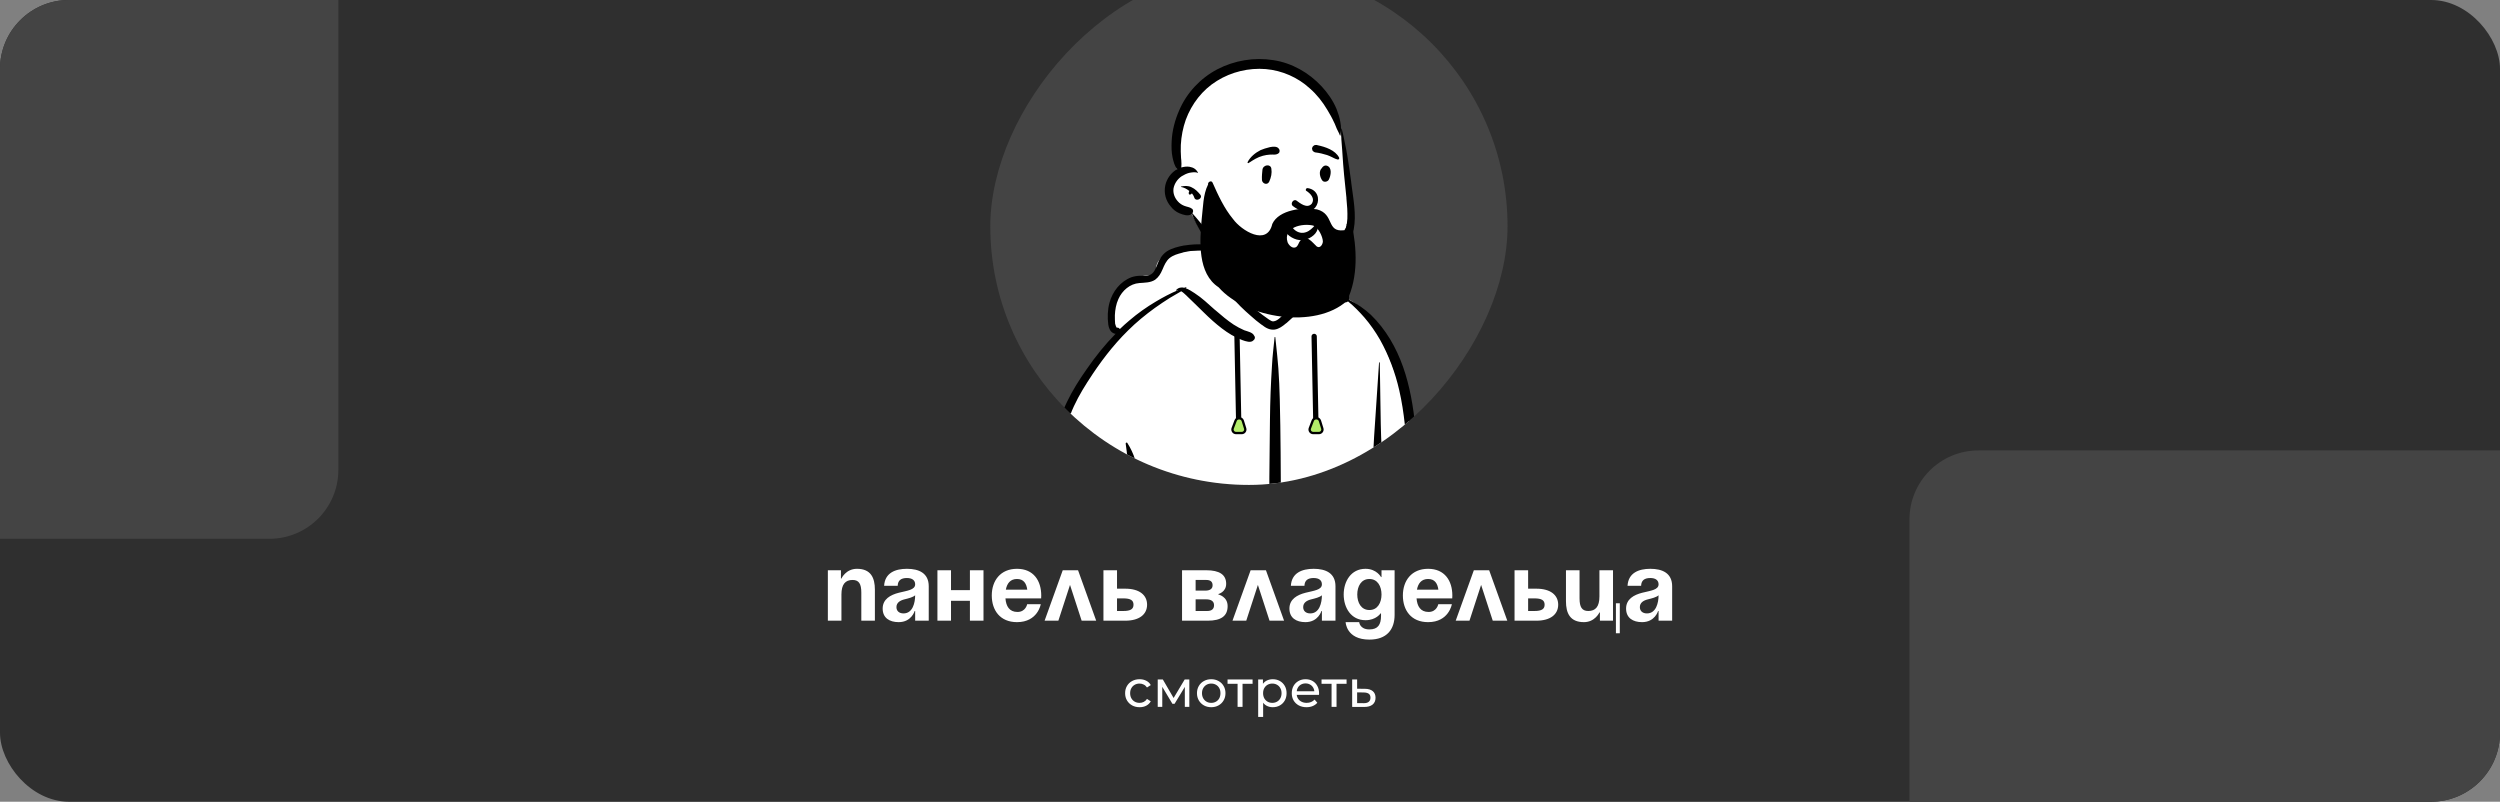 <?xml version="1.0" encoding="UTF-8"?> <svg xmlns="http://www.w3.org/2000/svg" width="1160" height="372" viewBox="0 0 1160 372" fill="none"><rect x="0" y="0" width="1160" height="372" fill="#808080" stroke="none"/><g clip-path="url(#clip0_1095_2141)"><rect width="1160" height="372" rx="32" fill="#2F2F2F"></rect><g clip-path="url(#clip1_1095_2141)"><rect width="240" height="240" rx="120" transform="matrix(-1 0 0 1 699.5 -15)" fill="#444444"></rect><path fill-rule="evenodd" clip-rule="evenodd" d="M660.503 283.021C664.979 282.805 663.124 275.066 662.798 272.125C659.305 261.662 660.067 250.33 658.759 239.325C657.886 229.081 656.794 218.948 655.812 208.705C653.957 187.999 640.747 145.831 625.796 138.964C623.938 130.683 616.08 122.947 606.147 122.947C599.381 114.992 591.306 109.324 580.827 110.523C576.568 110.742 572.312 115.318 568.163 116.19C565.872 116.517 545.354 115.644 541.205 118.152C538.368 119.567 535.747 122.291 536.62 125.778C537.931 129.92 533.783 125.451 525.052 129.92C507.26 140.599 517.956 154.765 518.392 155.202C507.477 170.566 497.763 183.097 493.288 201.839C490.341 215.788 490.668 230.17 488.267 244.23C487.394 249.132 486.082 253.817 484.664 258.502C483.135 264.716 482.373 280.081 481.5 280.297C479.972 280.733 482.373 283.894 484.011 283.894C529.634 291.413 575.915 284.22 621.647 283.021C634.637 282.585 647.624 282.478 660.503 283.021Z" fill="white"></path><path fill-rule="evenodd" clip-rule="evenodd" d="M591.413 156.506C591.413 156.29 591.742 156.29 591.742 156.506L592.069 159.56C592.505 163.373 592.831 167.079 593.161 170.892C593.487 175.687 593.707 180.373 593.813 185.168C594.253 201.731 594.253 218.295 594.36 234.855C596.654 234.748 598.835 234.529 601.129 234.422C602.657 234.312 604.183 234.202 605.711 234.092L609.64 233.876L611.278 233.766C612.371 233.659 613.569 233.44 614.335 234.422C614.662 234.855 614.771 235.291 614.552 235.728C613.899 236.816 612.917 236.71 611.825 236.816C610.732 236.816 609.64 236.926 608.658 236.926C606.367 237.036 604.076 237.146 601.782 237.146C599.381 237.253 596.98 237.253 594.579 237.253C594.579 244.229 594.253 251.202 593.923 258.175L593.813 261.335C593.377 269.837 593.051 278.335 592.395 286.833C592.395 287.489 591.413 287.489 591.303 286.833C590.65 277.246 590.214 267.656 589.778 258.069C589.448 251.092 589.231 244.229 589.231 237.253C588.902 237.253 588.576 237.253 588.249 237.253C579.299 237.253 570.238 237.363 561.287 237.253C561.287 237.253 561.287 237.253 561.287 237.363C561.943 238.888 562.053 240.849 561.943 242.484C561.943 244.336 561.617 246.19 561.287 248.042C559.759 254.579 555.723 260.573 551.138 265.368L550.702 265.804C549.61 266.893 548.408 268.092 547.755 269.507C547.099 271.036 546.879 272.777 546.553 274.302V274.522L545.244 280.516C544.808 282.478 544.698 285.202 543.17 286.617C541.751 287.926 539.896 287.27 539.24 285.528C538.694 284.219 539.24 282.804 539.567 281.495L541.968 271.362C542.404 269.727 542.843 268.092 543.606 266.567C544.478 265.042 545.79 263.953 547.099 262.861C549.61 260.683 551.901 258.285 553.755 255.671C555.723 253.054 557.358 250.113 558.45 247.06C558.996 245.534 559.543 243.903 559.869 242.268C560.195 240.742 560.195 239.107 560.525 237.689C560.525 237.582 560.635 237.472 560.741 237.472C560.741 237.363 560.741 237.363 560.851 237.253L568.164 236.816C574.713 236.383 581.263 235.947 587.813 235.511L589.012 235.401C588.902 226.14 589.012 216.876 589.122 207.615C589.231 199.114 589.231 190.616 589.558 182.114C589.668 177.865 589.994 173.726 590.214 169.473C590.43 165.118 590.976 160.865 591.413 156.506ZM522.321 205.871C522.212 205.434 522.868 205.108 523.087 205.544C526.251 210.446 527.779 215.787 528.325 221.562C528.871 226.683 528.761 231.805 528.435 236.926C528.105 242.374 527.779 247.825 527.453 253.273L526.907 261.662L525.598 282.584C525.488 284.109 525.158 285.418 523.85 286.181C523.74 286.291 523.523 286.4 523.304 286.507C522.648 286.837 521.665 286.727 521.229 285.964L521.339 286.071C521.449 286.181 521.339 286.071 520.903 285.744L520.467 285.202C520.14 284.765 520.03 284.329 519.921 283.893C519.921 283.02 520.14 282.258 520.14 281.385L521.013 267.656C521.665 256.976 522.541 246.297 523.087 235.621C523.414 230.606 523.523 225.704 523.414 220.689C523.414 215.787 523.087 210.776 522.321 205.871ZM549.39 113.902H549.61C555.83 112.92 562.599 113.029 568.273 116.08V116.19L566.419 116.08C560.635 115.863 554.847 115.753 549.173 117.062L548.517 117.279C546.443 117.825 544.372 118.368 542.624 119.786C541.095 121.092 540.223 123.053 539.457 124.908L539.35 125.124C538.584 126.976 537.602 128.611 535.967 129.809C533.783 131.228 531.162 131.118 528.651 131.335C524.286 131.661 520.683 134.821 518.938 138.747C517.846 141.142 517.41 143.759 517.3 146.263C517.3 147.572 517.3 148.99 517.41 150.186C517.52 150.622 517.956 152.147 518.282 152.041C518.828 151.931 519.374 152.257 519.594 152.693C521.013 151.278 522.541 149.969 524.07 148.661C527.889 145.394 532.035 142.45 536.293 139.943C539.567 137.981 543.06 136.13 546.663 134.605C546.336 134.605 546.117 134.605 545.79 134.821C545.68 134.931 545.57 134.715 545.68 134.605C546.772 133.406 548.191 133.189 549.5 133.516C549.826 133.406 550.046 133.296 550.372 133.296C550.482 133.296 550.592 133.406 550.482 133.516L550.156 133.732C551.684 134.278 553.103 135.257 554.301 136.02C557.688 138.201 560.635 141.035 563.582 143.649L564.128 144.085C566.745 146.373 569.475 148.661 572.422 150.622C573.951 151.604 575.586 152.477 577.334 153.239C578.862 153.782 581.263 154.219 581.916 155.744C582.572 156.506 582.245 157.489 581.59 157.925C580.391 159.23 577.987 158.361 576.461 157.815C574.713 157.162 573.075 156.29 571.44 155.417C568.273 153.566 565.436 151.278 562.706 148.88C559.869 146.373 557.248 143.649 554.521 141.035C553.319 139.943 552.23 138.747 551.028 137.655L550.482 137.112C549.826 136.566 549.063 135.694 548.081 135.151C546.336 136.13 544.588 137.219 542.843 138.201C540.439 139.726 538.148 141.251 535.857 142.886C531.492 146.047 527.233 149.533 523.414 153.346C516.318 160.322 510.314 168.278 504.966 176.666L504.53 177.322C501.473 182.114 498.636 187.129 496.672 192.357C494.487 198.241 493.398 204.345 492.742 210.556C492.196 216.66 491.98 222.87 491.324 229.081C490.668 235.401 489.359 241.612 487.831 247.716L487.504 249.131C486.193 254.689 484.774 260.137 484.011 265.804C483.682 268.855 483.465 271.905 483.465 274.958C483.465 278.009 484.011 280.949 484.338 284.003C484.448 285.202 483.355 286.181 482.373 286.291C481.171 286.507 480.189 285.744 479.862 284.656C478.77 281.279 478.554 277.463 478.554 273.976C478.554 270.38 479.1 266.783 479.753 263.19C481.064 256.214 483.029 249.351 484.664 242.374C486.083 236.274 487.065 230.17 487.611 223.959C488.157 217.529 488.487 210.992 489.469 204.562C490.451 198.241 492.306 192.141 495.143 186.367C497.654 181.135 500.821 176.123 504.204 171.328C508.243 165.444 512.718 159.886 517.63 154.875C517.193 154.875 516.754 154.765 516.318 154.438C515.009 153.676 514.463 152.041 514.243 150.622C513.807 147.245 513.917 143.759 514.789 140.489C516.211 135.257 519.811 130.572 525.052 128.611C526.361 128.174 527.779 127.958 529.198 127.958C530.509 127.958 532.035 128.068 533.347 127.632C535.421 126.976 536.293 124.471 537.056 122.617V122.51C538.038 120.112 539.24 118.151 541.421 116.626C543.826 115.101 546.663 114.445 549.39 113.902ZM608.551 123.273C610.406 122.617 612.807 123.163 614.552 123.815C616.626 124.471 618.481 125.56 620.119 126.976C621.867 128.394 623.286 130.246 624.268 132.207L624.378 132.427C625.251 134.278 626.343 136.892 625.903 138.854C625.903 138.964 625.903 138.964 625.903 139.074C629.616 140.925 632.999 143.213 636.056 146.047C639.549 149.423 642.496 153.239 645.007 157.379C654.939 173.832 656.684 193.666 657.777 212.407L658.103 217.203C658.759 227.446 659.521 237.799 661.379 247.932L661.486 248.695C663.561 259.264 666.507 270.053 666.181 280.949C666.071 284.219 661.27 284.219 661.16 280.949C660.614 268.745 657.777 256.976 655.812 244.992C652.429 223.849 654.064 202.058 649.262 181.135C647.407 172.963 644.46 165.008 640.312 157.598C638.237 154.002 635.836 150.516 633.109 147.355C630.708 144.631 628.307 142.124 625.467 139.836C624.595 140.709 622.85 140.272 622.304 138.964C621.974 138.091 622.084 137.002 621.867 136.13C621.648 135.257 621.431 134.388 621.102 133.626C620.449 131.991 619.357 130.465 618.155 129.157C616.846 127.738 615.427 126.543 613.789 125.56C612.151 124.578 610.296 124.252 608.551 123.599C608.551 123.382 608.551 123.273 608.551 123.273ZM615.864 236.164C615.864 236.054 615.974 236.054 616.08 236.054C616.736 236.71 617.172 237.472 617.609 238.235C618.155 239.107 618.701 239.977 619.357 240.742C620.555 242.374 621.974 243.903 623.286 245.428C624.595 246.843 625.903 248.152 627.325 249.457C628.85 250.876 630.598 252.075 632.017 253.6C634.964 256.76 635.4 261.119 636.056 265.258L636.166 265.694C636.492 268.092 636.928 270.599 637.148 272.997C637.255 274.196 637.474 275.395 637.584 276.593V276.92C637.694 278.119 637.694 279.317 637.038 280.297C636.272 281.385 634.747 281.715 633.765 280.733C632.127 278.988 632.453 275.721 632.237 273.433C632.017 271.579 631.907 269.617 631.581 267.766L631.471 266.783C631.254 264.605 631.035 262.424 630.488 260.246C630.052 258.395 629.18 256.976 627.868 255.561C626.449 254.146 625.031 252.947 623.832 251.419C622.52 249.893 621.321 248.152 620.229 246.407C619.247 244.882 618.591 243.247 617.828 241.722L617.718 241.505C616.846 239.977 615.754 237.909 615.864 236.164ZM639.875 168.278C639.875 168.058 640.205 168.058 640.205 168.278C640.205 170.129 640.312 172.091 640.312 173.942C640.641 189.197 640.421 204.562 641.95 219.82C642.712 227.01 644.024 234.092 645.553 241.175C646.315 244.772 647.188 248.368 647.953 251.965C648.716 255.451 649.592 259.048 650.135 262.534C650.681 266.021 651.227 269.507 651.556 273.104V273.54C651.663 275.285 652.099 277.789 651.227 279.317C650.244 280.949 648.28 280.949 647.188 279.424C646.205 277.899 646.425 275.285 646.205 273.54C645.989 271.798 645.879 269.944 645.553 268.202C645.116 264.715 644.57 261.229 643.914 257.739C642.712 250.549 640.858 243.466 639.549 236.274C638.237 228.864 637.255 221.455 637.148 213.936C637.148 206.417 637.911 198.788 638.347 191.268C638.893 183.533 639.329 175.904 639.875 168.278ZM567.511 120.655C567.947 119.24 569.366 118.368 570.784 118.804C572.093 119.13 573.185 120.765 572.639 122.074C572.093 123.489 571.11 124.798 570.348 126.106C569.582 127.305 568.493 128.284 567.727 129.483L568.6 130.356C569.039 130.792 569.475 131.228 569.912 131.661L571.44 133.189C572.639 134.388 573.731 135.587 574.933 136.676C578.426 140.053 582.026 143.323 585.848 146.157C586.721 146.809 587.593 147.462 588.576 148.118L588.902 148.334C589.558 148.771 590.214 149.207 590.976 149.097C592.831 148.88 594.469 146.919 595.778 145.72L595.888 145.61C599.055 142.56 602.001 139.29 604.512 135.804C605.058 135.041 605.604 134.168 606.147 133.406C604.948 131.991 605.165 129.157 605.165 127.412C605.165 126.213 605.165 124.908 605.058 123.709V123.489C605.058 122.727 605.058 121.964 605.494 121.311H605.604C606.367 121.638 606.587 122.29 606.803 123.053V123.163C607.13 124.035 607.569 124.798 607.895 125.67C608.222 126.539 608.658 127.412 608.988 128.394C609.094 128.83 609.314 129.267 609.424 129.593C609.534 129.809 609.64 130.136 609.75 130.356C609.86 130.465 609.97 130.572 610.08 130.682C610.516 130.898 610.842 131.228 610.952 131.771C611.278 132.97 610.623 133.842 609.97 134.821C607.569 138.527 604.839 142.124 601.782 145.284C600.253 146.919 598.618 148.444 596.98 149.86L596.654 150.079C595.125 151.385 593.487 152.584 591.522 152.913C589.231 153.239 587.267 152.147 585.519 150.732L585.302 150.622C583.554 149.317 581.919 148.008 580.391 146.593C577.114 143.759 573.951 140.709 571.22 137.439C568.493 134.168 565.873 130.572 564.234 126.649C564.128 126.433 564.454 126.213 564.564 126.323C565.326 127.086 566.199 127.958 566.965 128.721C566.965 127.522 566.745 126.323 566.855 125.014C567.075 123.709 567.075 122.074 567.511 120.655Z" fill="black"></path><path fill-rule="evenodd" clip-rule="evenodd" d="M622.777 64.093C620.703 55.265 616.121 47.093 608.805 40.553C586.868 18.868 546.48 30.639 546.59 63.33C545.828 67.143 545.498 71.066 545.718 74.989C545.828 76.624 546.59 79.021 545.608 80.436C543.427 83.27 542.115 85.342 542.881 89.045C543.534 92.315 545.718 94.603 548.665 95.801C550.413 96.347 552.158 97.436 552.814 99.181C556.85 106.481 559.8 112.475 566.13 117.486C567.765 118.795 584.357 126.421 589.925 126.421C605.968 126.421 626.27 120.647 626.597 102.668C626.707 98.745 625.944 94.712 625.508 90.899C624.416 81.962 624.742 72.701 622.777 64.093Z" fill="white"></path><path fill-rule="evenodd" clip-rule="evenodd" d="M622.342 59.733C622.342 59.623 622.452 59.623 622.559 59.733C623.105 61.801 623.541 63.982 623.98 66.16C624.417 68.231 624.853 70.303 625.179 72.374C625.835 76.297 626.381 80.219 626.927 84.249L627.034 85.231C627.91 92.204 629.438 99.507 628.126 106.48C627.034 112.474 623.215 117.269 618.413 120.866C613.828 124.242 608.26 126.314 602.803 127.619C596.909 128.818 589.926 129.144 585.121 124.788C583.156 123.044 585.777 119.557 587.961 121.192C592.873 124.895 599.093 123.806 604.661 122.281H604.877C609.789 120.972 614.593 119.011 618.523 115.744C622.778 112.038 624.853 107.026 625.179 101.468C625.289 98.308 625.069 95.258 624.743 92.098V91.768C624.417 88.175 623.98 84.685 623.651 81.092C623.324 77.822 623.105 74.552 622.888 71.282L622.778 69.65C622.452 66.38 622.232 63 622.342 59.733ZM564.819 32.164C572.787 28.021 581.958 26.496 590.908 27.915C599.419 29.22 607.278 33.689 613.172 40.01C616.012 43.06 618.523 46.656 620.158 50.579C620.924 52.54 621.576 54.502 621.906 56.573C622.122 57.662 622.232 58.751 622.232 59.84C622.232 60.822 622.016 61.801 622.016 62.783C622.016 62.893 621.796 63 621.686 62.783C621.36 61.695 620.704 60.822 620.268 59.733C619.941 58.971 619.612 58.098 619.285 57.336L618.959 56.68C618.086 54.718 616.994 52.867 615.902 51.015C613.718 47.309 610.991 43.822 607.717 40.989C602.26 35.977 594.944 32.707 587.305 32.054C579.447 31.401 571.369 33.363 564.712 37.502C557.943 41.645 552.921 48.181 550.194 55.591C548.885 59.297 548.12 63.22 547.903 67.252C547.793 69.214 547.903 71.282 548.01 73.353L548.12 74.335C548.23 75.534 548.23 76.623 548.12 77.712C549.322 77.386 550.63 77.166 551.939 77.386C553.797 77.712 554.996 78.475 555.868 80.11C555.868 80.219 555.868 80.326 555.762 80.219C554.669 79.673 552.921 80 551.723 80.219C550.521 80.546 549.428 81.092 548.339 81.745C546.375 83.053 544.956 85.121 544.517 87.409C544.19 89.7 545.063 91.878 546.591 93.513C547.357 94.385 548.339 95.038 549.428 95.474C550.74 96.02 552.049 96.02 553.141 96.89C553.797 97.436 553.687 98.418 553.251 98.961C555.652 101.575 557.833 104.519 560.237 107.133C561.326 108.332 562.418 109.64 563.51 110.839L563.946 111.275C565.039 112.584 566.677 113.889 567.22 115.524C567.549 116.507 566.457 117.812 565.365 117.376C563.73 116.723 562.528 114.872 561.326 113.453L561.219 113.563C560.017 112.038 558.925 110.513 557.943 108.878L557.616 108.332C555.868 105.391 554.123 102.341 553.031 99.181C552.921 99.287 552.921 99.287 552.815 99.397C551.176 100.486 548.885 99.614 547.247 98.961C545.719 98.308 544.3 97.219 543.318 95.911C540.917 93.187 539.935 89.59 540.697 85.994C541.353 82.943 543.428 80 546.265 78.475C544.956 77.059 544.517 74.988 544.081 73.136C543.534 70.629 543.534 68.122 543.644 65.617C543.864 60.606 545.173 55.7 547.137 51.232C550.63 43.06 556.96 36.303 564.819 32.164ZM548.01 86.54C549.648 86.213 551.286 86.104 552.815 86.866C554.56 87.629 555.762 88.938 556.96 90.353C558.272 92.098 554.886 93.839 554.123 91.661V91.552C553.904 90.899 553.467 90.243 553.031 89.7C552.921 89.916 552.705 90.136 552.378 90.243C552.049 90.353 551.613 90.243 551.613 89.916C551.503 89.48 551.613 89.044 551.832 88.608C550.63 87.629 549.322 86.976 548.01 86.756C547.903 86.756 547.903 86.54 548.01 86.54Z" fill="black"></path><path fill-rule="evenodd" clip-rule="evenodd" d="M600.503 110.742C598.974 110.09 597.556 109.107 596.574 107.692C596.247 107.256 596.137 106.71 596.247 106.273C596.354 105.731 596.683 105.294 597.01 104.968C597.446 104.638 597.882 104.532 598.428 104.532C598.865 104.748 599.301 104.968 599.63 105.511L599.74 105.621C600.283 106.383 601.049 107.036 601.921 107.472C602.794 107.908 603.776 108.128 604.758 108.018C606.616 107.799 607.925 106.82 609.344 105.404C609.563 105.184 609.67 104.968 609.89 104.858C610 104.638 610.109 104.532 610.326 104.532C610.546 104.422 610.762 104.422 610.872 104.532C611.092 104.638 611.198 104.748 611.308 104.858C611.528 104.968 611.528 105.184 611.528 105.404C611.418 106.82 610.655 108.128 609.563 109.107C608.361 110.196 606.833 110.959 605.304 111.288C603.669 111.615 602.031 111.395 600.503 110.742ZM606.07 88.511C607.815 89.603 610.436 92.001 608.581 94.615C606.397 96.903 603.233 94.289 601.595 93.09C600.176 92.108 598.538 94.505 599.847 95.594C611.198 104.096 615.783 88.841 606.943 87.312C605.96 87.096 605.634 88.185 606.07 88.511ZM585.768 78.814C585.985 76.416 589.588 75.87 589.914 78.268C590.243 80.339 589.807 82.301 588.932 84.262C588.059 86.114 585.768 85.244 585.548 83.609C585.442 81.322 585.658 80.339 585.768 78.814ZM613.493 77.725C614.039 77.069 614.691 76.636 615.567 76.853C618.294 77.615 617.532 81.538 616.549 83.389C616.003 84.372 614.365 84.698 613.602 83.826C612.4 82.301 611.744 79.36 613.383 77.942C613.383 77.942 613.493 77.835 613.493 77.725ZM588.932 68.354L589.371 68.245C590.68 68.025 592.425 67.808 593.3 68.897C593.846 69.443 593.953 70.532 593.3 71.078C592.098 72.057 590.79 71.621 589.371 71.731C588.169 71.841 587.077 71.948 585.985 72.277C583.477 72.93 581.513 74.239 579.328 75.654C579.002 75.87 578.782 75.437 578.892 75.218C580.091 72.82 582.495 70.859 584.896 69.66C586.204 69.117 587.513 68.681 588.932 68.354ZM610.982 67.262L611.308 67.372C614.911 68.135 619.603 69.66 621.351 73.146C621.461 73.692 621.351 73.802 621.241 73.802C621.241 73.909 621.131 73.909 620.915 74.019C620.805 74.019 620.805 74.019 620.695 74.019C619.932 73.802 619.276 73.583 618.73 73.256L618.074 72.93C617.312 72.603 616.549 72.167 615.783 71.948C614.039 71.405 612.29 70.969 610.546 70.749C610.109 70.749 609.78 70.532 609.453 70.316C609.127 70.096 608.907 69.77 608.907 69.443C608.688 69.007 608.797 68.571 609.017 68.135C609.234 67.808 609.563 67.592 609.89 67.372C610.216 67.262 610.655 67.262 610.982 67.262Z" fill="black"></path><path fill-rule="evenodd" clip-rule="evenodd" d="M610.975 114.368C608.791 112.407 606.39 108.591 603.333 111.644C602.57 112.514 602.241 114.475 601.042 114.801C599.514 115.347 597.985 113.712 597.439 112.407C595.258 105.431 604.209 103.469 609.337 104.668C611.847 105.65 613.702 109.79 613.812 111.971C613.812 113.276 612.613 115.457 610.975 114.368ZM627.128 103.579C627.128 103.469 627.128 103.363 627.018 103.363C626.036 103.033 625.273 103.363 624.837 104.015C624.837 104.232 624.947 104.342 624.947 104.558C624.617 105.324 624.291 106.193 623.745 106.849C623.635 106.849 623.525 106.849 623.419 106.849C615.34 107.718 619.27 99.33 611.085 97.149C604.751 96.06 593.4 97.259 590.346 103.906C587.942 114.368 576.048 107.066 572.116 101.618C567.97 96.606 565.239 90.612 562.622 84.728C562.076 83.529 560.328 84.401 560.548 85.6C558.147 90.392 558.257 96.28 557.601 101.508C556.618 112.077 555.636 126.899 565.459 133.326C578.229 147.822 610.209 152.834 624.947 139.647C630.295 128.534 629.639 115.131 627.128 103.579Z" fill="black"></path><path d="M609.77 156.111L610.595 197.923" stroke="black" stroke-width="2.46" stroke-linecap="round"></path><path d="M573.97 156.136L574.795 197.948" stroke="black" stroke-width="2.46" stroke-linecap="round"></path><path d="M574.864 194.097C574.184 194.097 573.573 194.518 573.331 195.153L571.979 198.706L571.915 198.907C571.669 199.918 572.434 200.929 573.511 200.929H576.181C577.285 200.929 578.073 199.859 577.747 198.805L576.647 195.252C576.435 194.565 575.8 194.097 575.081 194.097H574.864Z" fill="#B3ED6A" stroke="black" stroke-width="1.093"></path><path d="M610.663 194.097C609.983 194.097 609.372 194.518 609.13 195.153L607.777 198.706L607.714 198.907C607.468 199.918 608.233 200.929 609.31 200.929H611.979C613.084 200.929 613.872 199.859 613.546 198.805L612.446 195.252C612.234 194.565 611.599 194.097 610.88 194.097H610.663Z" fill="#B3ED6A" stroke="black" stroke-width="1.093"></path></g><path d="M384.125 288V264.6H390.2V268.425H390.425C390.425 268.425 392.45 263.925 397.625 263.925C404.15 263.925 405.95 268.2 405.95 273.6V288H399.65V274.95C399.65 270.9 398.525 269.1 395.6 269.1C392.225 269.1 390.425 271.125 390.425 275.85V288H384.125ZM416.532 271.8H410.232C410.592 265.815 415.407 263.925 420.807 263.925C426.432 263.925 430.932 265.95 430.932 272.025V288H424.632V283.5H424.407C424.407 283.5 422.967 288.675 416.982 288.675C412.707 288.675 409.557 286.695 409.557 282.375C409.557 278.01 413.157 276.03 417.027 275.04C420.942 274.05 424.632 273.735 424.632 271.125C424.632 269.28 423.282 268.2 420.807 268.2C418.107 268.2 416.622 269.28 416.532 271.8ZM424.632 276.21C423.597 277.155 421.482 277.65 419.682 278.1C417.657 278.595 415.947 279.63 415.947 281.7C415.947 283.5 417.207 284.625 419.232 284.625C423.507 284.625 424.632 279.675 424.632 276.21ZM450.041 288V278.775H441.266V288H434.966V264.6H441.266V273.825H450.041V264.6H456.341V288H450.041ZM460.184 276.3C460.184 269.46 464.189 263.925 471.884 263.925C479.579 263.925 483.134 269.46 483.134 276.3C483.134 276.84 483.089 277.65 483.089 277.65H466.529C466.799 281.25 468.329 283.95 472.109 283.95C475.934 283.95 476.609 280.35 476.609 280.35H482.909C482.909 280.35 481.559 288.675 471.884 288.675C464.009 288.675 460.184 283.14 460.184 276.3ZM471.884 268.65C468.779 268.65 467.249 270.72 466.709 273.6H476.654C476.249 270.72 474.989 268.65 471.884 268.65ZM484.693 288L493.108 264.6H500.218L508.633 288H501.883L496.483 271.395L491.083 288H484.693ZM511.997 288V264.6H518.297V273.15H522.122C528.647 273.15 532.247 276.075 532.247 280.575C532.247 285.075 528.647 288 522.122 288H511.997ZM521.222 277.65H518.297V283.5H521.222C524.597 283.5 525.947 282.6 525.947 280.575C525.947 278.55 524.597 277.65 521.222 277.65ZM548.468 288V264.6H559.718C565.793 264.6 568.943 266.625 568.943 270.9C568.943 274.725 565.343 275.625 565.343 275.625V275.85C565.343 275.85 569.618 276.75 569.618 281.25C569.618 285.75 566.693 288 560.393 288H548.468ZM559.718 278.1H554.768V283.5H560.168C562.193 283.5 563.318 282.6 563.318 280.8C563.318 279 561.968 278.1 559.718 278.1ZM554.768 274.05H559.268C561.518 274.05 562.643 273.15 562.643 271.575C562.643 270 561.743 269.1 559.718 269.1H554.768V274.05ZM571.873 288L580.288 264.6H587.398L595.813 288H589.063L583.663 271.395L578.263 288H571.873ZM605.263 271.8H598.963C599.323 265.815 604.138 263.925 609.538 263.925C615.163 263.925 619.663 265.95 619.663 272.025V288H613.363V283.5H613.138C613.138 283.5 611.698 288.675 605.713 288.675C601.438 288.675 598.288 286.695 598.288 282.375C598.288 278.01 601.888 276.03 605.758 275.04C609.673 274.05 613.363 273.735 613.363 271.125C613.363 269.28 612.013 268.2 609.538 268.2C606.838 268.2 605.353 269.28 605.263 271.8ZM613.363 276.21C612.328 277.155 610.213 277.65 608.413 278.1C606.388 278.595 604.678 279.63 604.678 281.7C604.678 283.5 605.938 284.625 607.963 284.625C612.238 284.625 613.363 279.675 613.363 276.21ZM647.097 264.6V285.3C647.097 292.05 643.497 296.775 635.397 296.775C624.597 296.775 624.372 288.675 624.372 288.675H630.672C630.672 288.675 630.897 292.05 635.397 292.05C639.402 292.05 640.797 289.8 640.797 285.75V284.625H640.572C640.572 284.625 638.547 287.775 633.597 287.775C626.847 287.775 623.472 281.925 623.472 275.85C623.472 269.775 626.847 263.925 633.597 263.925C638.772 263.925 640.797 267.75 640.797 267.75H641.022V264.6H647.097ZM641.022 275.85C641.022 272.07 639.222 268.65 635.397 268.65C631.572 268.65 629.772 272.07 629.772 275.85C629.772 279.63 631.572 283.05 635.397 283.05C639.222 283.05 641.022 279.63 641.022 275.85ZM650.936 276.3C650.936 269.46 654.941 263.925 662.636 263.925C670.331 263.925 673.886 269.46 673.886 276.3C673.886 276.84 673.841 277.65 673.841 277.65H657.281C657.551 281.25 659.081 283.95 662.861 283.95C666.686 283.95 667.361 280.35 667.361 280.35H673.661C673.661 280.35 672.311 288.675 662.636 288.675C654.761 288.675 650.936 283.14 650.936 276.3ZM662.636 268.65C659.531 268.65 658.001 270.72 657.461 273.6H667.406C667.001 270.72 665.741 268.65 662.636 268.65ZM675.446 288L683.861 264.6H690.971L699.386 288H692.636L687.236 271.395L681.836 288H675.446ZM702.75 288V264.6H709.05V273.15H712.875C719.4 273.15 723 276.075 723 280.575C723 285.075 719.4 288 712.875 288H702.75ZM711.975 277.65H709.05V283.5H711.975C715.35 283.5 716.7 282.6 716.7 280.575C716.7 278.55 715.35 277.65 711.975 277.65ZM751.585 279.9V293.85H749.785V279.9H751.585ZM748.435 264.6V288H742.36V284.175H742.135C742.135 284.175 740.11 288.675 734.935 288.675C728.41 288.675 726.61 284.4 726.61 279V264.6H732.91V277.65C732.91 281.7 734.035 283.5 736.96 283.5C740.335 283.5 742.135 281.475 742.135 276.75V264.6H748.435ZM761.478 271.8H755.178C755.538 265.815 760.353 263.925 765.753 263.925C771.378 263.925 775.878 265.95 775.878 272.025V288H769.578V283.5H769.353C769.353 283.5 767.913 288.675 761.928 288.675C757.653 288.675 754.503 286.695 754.503 282.375C754.503 278.01 758.103 276.03 761.973 275.04C765.888 274.05 769.578 273.735 769.578 271.125C769.578 269.28 768.228 268.2 765.753 268.2C763.053 268.2 761.568 269.28 761.478 271.8ZM769.578 276.21C768.543 277.155 766.428 277.65 764.628 278.1C762.603 278.595 760.893 279.63 760.893 281.7C760.893 283.5 762.153 284.625 764.178 284.625C768.453 284.625 769.578 279.675 769.578 276.21Z" fill="white"></path><path d="M528.776 328.144C527.48 328.144 526.32 327.864 525.296 327.304C524.288 326.744 523.496 325.976 522.92 325C522.344 324.024 522.056 322.904 522.056 321.64C522.056 320.376 522.344 319.256 522.92 318.28C523.496 317.304 524.288 316.544 525.296 316C526.32 315.44 527.48 315.16 528.776 315.16C529.928 315.16 530.952 315.392 531.848 315.856C532.76 316.304 533.464 316.976 533.96 317.872L532.208 319C531.792 318.376 531.28 317.92 530.672 317.632C530.08 317.328 529.44 317.176 528.752 317.176C527.92 317.176 527.176 317.36 526.52 317.728C525.864 318.096 525.344 318.616 524.96 319.288C524.576 319.944 524.384 320.728 524.384 321.64C524.384 322.552 524.576 323.344 524.96 324.016C525.344 324.688 525.864 325.208 526.52 325.576C527.176 325.944 527.92 326.128 528.752 326.128C529.44 326.128 530.08 325.984 530.672 325.696C531.28 325.392 531.792 324.928 532.208 324.304L533.96 325.408C533.464 326.288 532.76 326.968 531.848 327.448C530.952 327.912 529.928 328.144 528.776 328.144ZM537.183 328V315.28H539.559L545.031 324.688H544.071L549.687 315.28H551.847V328H549.759V317.872L550.143 318.088L545.007 326.56H543.999L538.839 317.92L539.295 317.824V328H537.183ZM562.019 328.144C560.739 328.144 559.603 327.864 558.611 327.304C557.619 326.744 556.835 325.976 556.259 325C555.683 324.008 555.395 322.888 555.395 321.64C555.395 320.376 555.683 319.256 556.259 318.28C556.835 317.304 557.619 316.544 558.611 316C559.603 315.44 560.739 315.16 562.019 315.16C563.283 315.16 564.411 315.44 565.403 316C566.411 316.544 567.195 317.304 567.755 318.28C568.331 319.24 568.619 320.36 568.619 321.64C568.619 322.904 568.331 324.024 567.755 325C567.195 325.976 566.411 326.744 565.403 327.304C564.411 327.864 563.283 328.144 562.019 328.144ZM562.019 326.128C562.835 326.128 563.563 325.944 564.203 325.576C564.859 325.208 565.371 324.688 565.739 324.016C566.107 323.328 566.291 322.536 566.291 321.64C566.291 320.728 566.107 319.944 565.739 319.288C565.371 318.616 564.859 318.096 564.203 317.728C563.563 317.36 562.835 317.176 562.019 317.176C561.203 317.176 560.475 317.36 559.835 317.728C559.195 318.096 558.683 318.616 558.299 319.288C557.915 319.944 557.723 320.728 557.723 321.64C557.723 322.536 557.915 323.328 558.299 324.016C558.683 324.688 559.195 325.208 559.835 325.576C560.475 325.944 561.203 326.128 562.019 326.128ZM574.238 328V316.696L574.814 317.296H569.582V315.28H581.198V317.296H575.99L576.542 316.696V328H574.238ZM590.538 328.144C589.482 328.144 588.514 327.904 587.634 327.424C586.77 326.928 586.074 326.2 585.546 325.24C585.034 324.28 584.778 323.08 584.778 321.64C584.778 320.2 585.026 319 585.522 318.04C586.034 317.08 586.722 316.36 587.586 315.88C588.466 315.4 589.45 315.16 590.538 315.16C591.786 315.16 592.89 315.432 593.85 315.976C594.81 316.52 595.57 317.28 596.13 318.256C596.69 319.216 596.97 320.344 596.97 321.64C596.97 322.936 596.69 324.072 596.13 325.048C595.57 326.024 594.81 326.784 593.85 327.328C592.89 327.872 591.786 328.144 590.538 328.144ZM583.794 332.656V315.28H586.002V318.712L585.858 321.664L586.098 324.616V332.656H583.794ZM590.346 326.128C591.162 326.128 591.89 325.944 592.53 325.576C593.186 325.208 593.698 324.688 594.066 324.016C594.45 323.328 594.642 322.536 594.642 321.64C594.642 320.728 594.45 319.944 594.066 319.288C593.698 318.616 593.186 318.096 592.53 317.728C591.89 317.36 591.162 317.176 590.346 317.176C589.546 317.176 588.818 317.36 588.162 317.728C587.522 318.096 587.01 318.616 586.626 319.288C586.258 319.944 586.074 320.728 586.074 321.64C586.074 322.536 586.258 323.328 586.626 324.016C587.01 324.688 587.522 325.208 588.162 325.576C588.818 325.944 589.546 326.128 590.346 326.128ZM606.221 328.144C604.861 328.144 603.661 327.864 602.621 327.304C601.597 326.744 600.797 325.976 600.221 325C599.661 324.024 599.381 322.904 599.381 321.64C599.381 320.376 599.653 319.256 600.197 318.28C600.757 317.304 601.517 316.544 602.477 316C603.453 315.44 604.549 315.16 605.765 315.16C606.997 315.16 608.085 315.432 609.029 315.976C609.973 316.52 610.709 317.288 611.237 318.28C611.781 319.256 612.053 320.4 612.053 321.712C612.053 321.808 612.045 321.92 612.029 322.048C612.029 322.176 612.021 322.296 612.005 322.408H601.181V320.752H610.805L609.869 321.328C609.885 320.512 609.717 319.784 609.365 319.144C609.013 318.504 608.525 318.008 607.901 317.656C607.293 317.288 606.581 317.104 605.765 317.104C604.965 317.104 604.253 317.288 603.629 317.656C603.005 318.008 602.517 318.512 602.165 319.168C601.813 319.808 601.637 320.544 601.637 321.376V321.76C601.637 322.608 601.829 323.368 602.213 324.04C602.613 324.696 603.165 325.208 603.869 325.576C604.573 325.944 605.381 326.128 606.293 326.128C607.045 326.128 607.725 326 608.333 325.744C608.957 325.488 609.501 325.104 609.965 324.592L611.237 326.08C610.661 326.752 609.941 327.264 609.077 327.616C608.229 327.968 607.277 328.144 606.221 328.144ZM617.848 328V316.696L618.424 317.296H613.192V315.28H624.808V317.296H619.6L620.152 316.696V328H617.848ZM633.284 319.6C634.9 319.616 636.132 319.984 636.98 320.704C637.828 321.424 638.252 322.44 638.252 323.752C638.252 325.128 637.788 326.192 636.86 326.944C635.932 327.68 634.62 328.04 632.924 328.024L627.404 328V315.28H629.708V319.576L633.284 319.6ZM632.732 326.272C633.772 326.288 634.556 326.08 635.084 325.648C635.628 325.216 635.9 324.576 635.9 323.728C635.9 322.896 635.636 322.288 635.108 321.904C634.58 321.52 633.788 321.32 632.732 321.304L629.708 321.256V326.248L632.732 326.272Z" fill="white"></path><rect x="886" y="209" width="329" height="222" rx="32" fill="#444444"></rect><rect x="-87" y="-39" width="244" height="289" rx="32" fill="#444444"></rect></g><defs><clipPath id="clip0_1095_2141"><rect width="1160" height="372" rx="32" fill="white"></rect></clipPath><clipPath id="clip1_1095_2141"><rect width="240" height="240" rx="120" transform="matrix(-1 0 0 1 699.5 -15)" fill="white"></rect></clipPath></defs></svg> 